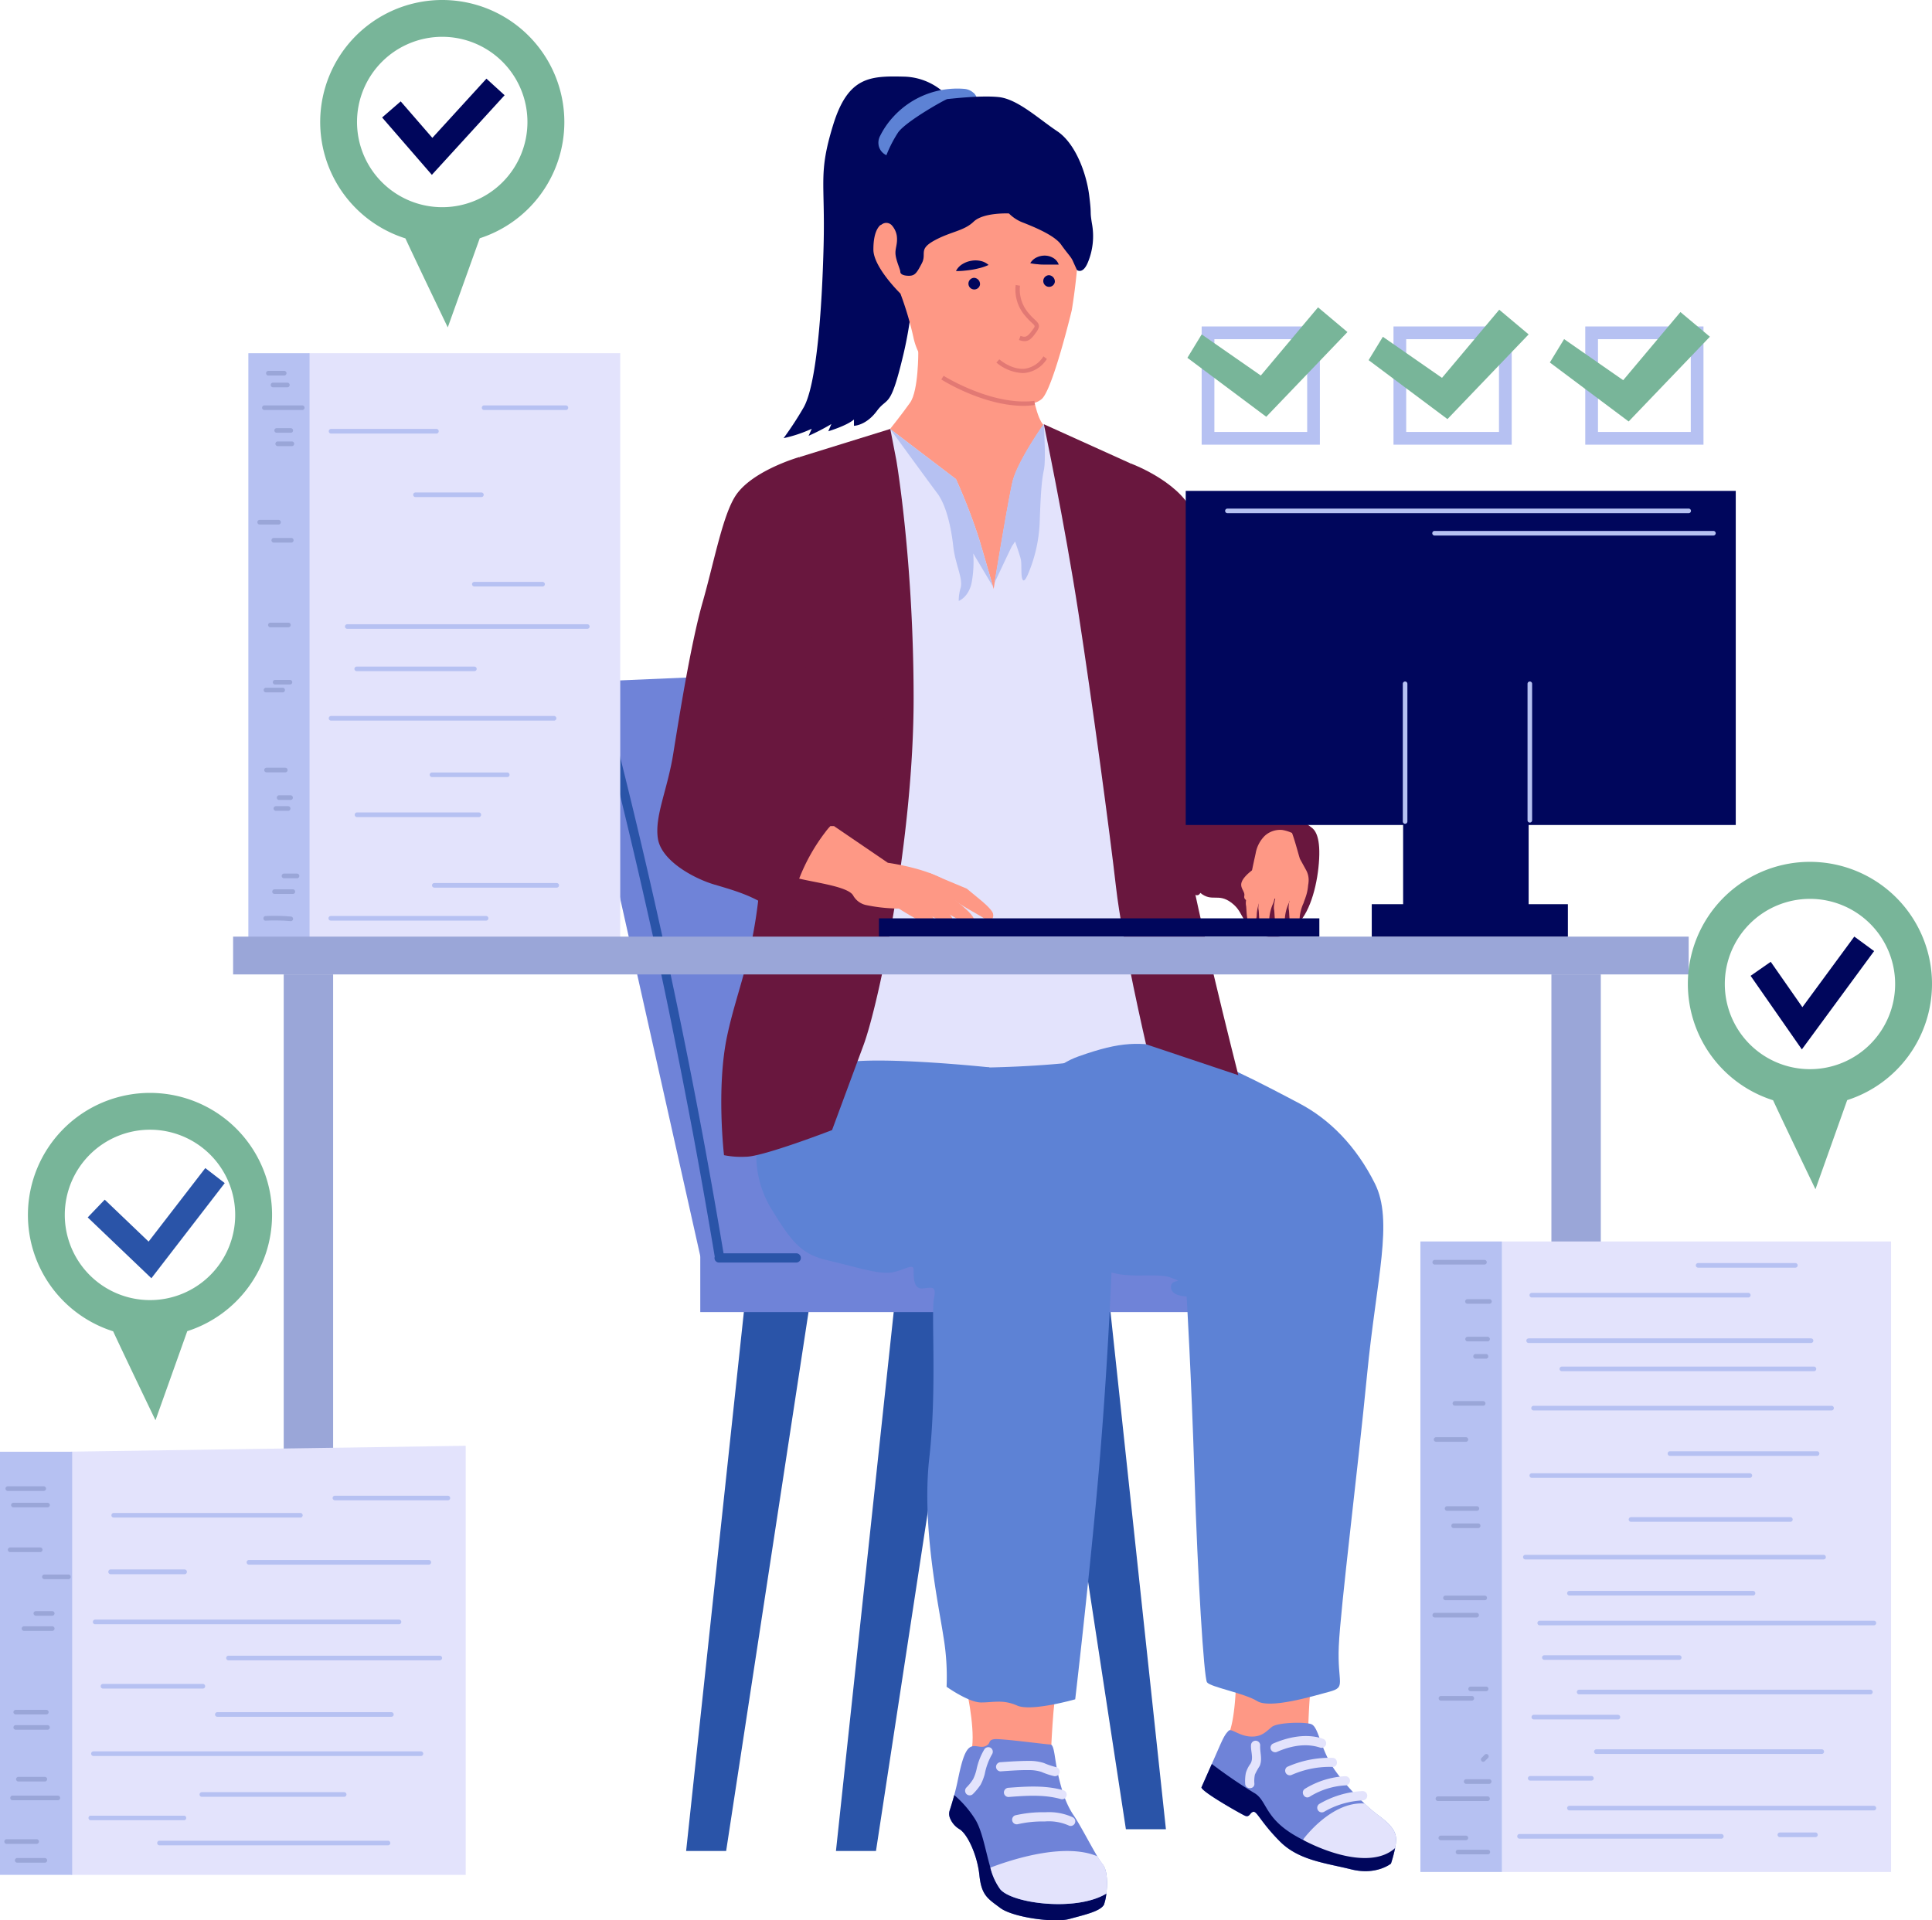<svg xmlns="http://www.w3.org/2000/svg" viewBox="0 0 471.17 468.43"><defs><style>.cls-1{isolation:isolate;}.cls-2{fill:#2a54a8;}.cls-3{fill:#6f83d8;}.cls-4{fill:#fe9885;}.cls-11,.cls-5{fill:#5d82d5;}.cls-6{fill:#00065c;}.cls-7{fill:#e3e3fc;}.cls-10,.cls-8{fill:#69173e;}.cls-9{fill:#b6c1f2;}.cls-10,.cls-11{mix-blend-mode:multiply;}.cls-12{fill:#e27974;}.cls-13{fill:#9aa6d8;}.cls-14{fill:#78b599;}</style></defs><g class="cls-1"><g id="Слой_2" data-name="Слой 2"><polygon class="cls-2" points="181.59 318.37 167.33 451.51 177.09 451.51 197.18 320.04 181.59 318.37"/><polygon class="cls-2" points="218.13 318.37 203.87 451.51 213.63 451.51 233.72 320.04 218.13 318.37"/><polygon class="cls-2" points="306.62 313.06 320.88 446.2 311.12 446.2 291.04 314.73 306.62 313.06"/><polygon class="cls-2" points="270.08 313.06 284.34 446.2 274.58 446.2 254.5 314.73 270.08 313.06"/><polygon class="cls-3" points="139.44 166.47 170.81 306.51 277.01 306.51 246.78 161.88 139.44 166.47"/><rect class="cls-3" x="170.78" y="306.08" width="133.05" height="13.97"/><path class="cls-4" d="M301.44,410.53s-.19,10.42-2.29,13.4,11.38,2,14.73,1.93a10.12,10.12,0,0,0,5.07-1.25s.28-12.45.95-13.69S301.44,410.53,301.44,410.53Z"/><path class="cls-4" d="M235.92,413.12s2.29,10.52.76,14.92,19.61-.1,19.61-.1.58-14.63,1.53-16.07S236.49,410.73,235.92,413.12Z"/><polygon class="cls-5" points="229.32 258.74 264.04 256.62 257.15 269.82 250.84 275.28 236.49 270.97 229.32 258.74"/><path class="cls-6" d="M232.38,25a15.07,15.07,0,0,0-12-6.31c-8.23-.19-13.59,0-17.22,11.86s-1.91,13.58-2.3,29.27-1.72,34.44-5,39.79a82.14,82.14,0,0,1-4.76,7.27,33,33,0,0,0,6.86-2.29l-.76,1.72a52.18,52.18,0,0,0,5.55-2.87L202,105.2s4.49-1.34,6.26-2.87v1.53s2.92,0,5.6-3.63,3.25-.19,6.51-14,3.06-29.27,3.06-30-1.15-16.65,3.06-19.9S235.36,28.15,232.38,25Z"/><path class="cls-4" d="M217.08,104.63s2.77-3.45,4.87-6.41,2-12.6,2-12.6,4.69,6.95,10.43,8.29,17.31,1.15,17.31,1.15,1.05,7.18,3,8.8S245,140.12,245,140.12l-2.2,3.82-2.49-.09-10.14-18.56-10-14S216.51,106,217.08,104.63Z"/><path class="cls-7" d="M282.89,255.38c-31.38,8.42-76.91,3.83-76.91,3.83-3.06-24.11,8-110.58,8.8-120.91s2.29-33.67,2.29-33.67l16.07,12.24a139.14,139.14,0,0,1,5.74,14.92c1.55,5.27,2.85,9.78,3.29,11.31.1.36.16.55.16.55l.22-1.36c.78-4.74,3.4-20.45,4.37-24.65,1.15-5,7.65-14.16,7.65-14.16s8.8,19.89,10.71,35.58S282.89,255.38,282.89,255.38Z"/><path class="cls-5" d="M249.21,273s3.07-11.48,13.78-15.3,14.79-3.5,22.89-2.14,23.79,9.79,31.06,13.62,13.77,10.33,18.36,19.51.39,23-1.91,46.68-6.5,57-6.89,66.19,1.92,9.95-2.29,11.1-14.54,4.21-17.6,2.29-11.48-3.44-12.25-4.59-2.29-26-3.06-50.5-1.91-43.62-1.91-43.62-3.83,0-3.83-2.3,3.83-.76,0-2.29-13.39,1.14-17.6-3.06S245.47,290.2,249.21,273Z"/><path class="cls-5" d="M184.93,276.81a25.27,25.27,0,0,0,2.9,17.6c5.14,8.42,7.43,11.48,13.94,13s11.1,3.06,14.54,3.06,6.5-2.68,6.5-.77,0,4.59,1.92,4.59,3.82-1.14,3.06,2.3.76,22.19-1.15,39,2.3,36,3.44,43.62a58.63,58.63,0,0,1,.77,12.24s5.36,3.83,8.42,3.83,5.35-.77,8.8.76,14.15-1.53,14.15-1.53,3.06-26,5.36-51.27,3.44-49.74,3.83-61.6-8-23.34-8-23.34l-22.19-17.95s-25.64-2.71-35.2-1.18-16.26,2.53-20.84,16.69Z"/><path class="cls-8" d="M218.6,112.28s4.21,24.49,4.21,58.16S214.4,244.67,210.57,255s-7.65,20.66-7.65,20.66-16.84,6.5-21,6.5a21.18,21.18,0,0,1-5.35-.38s-1.92-16.45.76-29.08,7.27-20.66,8.42-43.23,5.74-60.84,7.27-77.68,1.91-20.28,1.91-20.28l22.19-6.88Z"/><path class="cls-5" d="M237.44,22.67a3.79,3.79,0,0,0-2.38-1,21.11,21.11,0,0,0-17.24,6.86,19.84,19.84,0,0,0-3.15,4.56,3.57,3.57,0,0,0-.34,2.6,3.37,3.37,0,0,0,6.16.8A17.5,17.5,0,0,1,222,34a18.72,18.72,0,0,1,2.6-2.59,14.76,14.76,0,0,1,7.1-3,17.25,17.25,0,0,1,3.37,0,3.34,3.34,0,0,0,2.38-1,3.37,3.37,0,0,0,0-4.77Z"/><path class="cls-8" d="M254.57,103.48s5,23.72,8.42,45.91,7.65,53.57,9.18,67,7.32,38.34,7.32,38.34L302,262.27s-11.86-46.68-13.4-59.69-5.35-44.77-7.65-59.31S275.62,113,275.62,113Z"/><path class="cls-2" d="M194.31,305.72H176.46q-2.21-13.23-4.64-26.43-2.48-13.41-5.19-26.77T161,226q-2.94-13.25-6.1-26.44t-6.61-26.46l-.84-3.23a1.13,1.13,0,0,0-2.17.59q3.43,13.14,6.63,26.32t6.2,26.56q3,13.24,5.69,26.53T169,276.47q2.5,13.41,4.77,26.86l.54,3.2a1.09,1.09,0,0,0,1,1.44h18.94A1.13,1.13,0,0,0,194.31,305.72Z"/><path class="cls-8" d="M194.88,111.51s-10.94,3.12-15.21,9c-3.33,4.6-5.45,16.36-8.32,26.4s-5.74,28.13-7.17,37-4.59,15.21-3.73,20.67,8.89,9.75,13.77,11.19,10,2.87,14.35,6.31,5.74,5.74,11.48,7.75,12-5.17,14.63-16.65-3.15-15.49-3.15-15.49-18.37-6-20.09-7.18-3.25-1.16-2.1-1.16,2.67-3.71,5.26-10.6,4.59-37.31,4.73-47.64A48.51,48.51,0,0,0,194.88,111.51Z"/><path class="cls-3" d="M340.48,448.72a11,11,0,0,1-.25,2.09,29.74,29.74,0,0,1-.82,3.14c-.12.4-.21.64-.21.64s-3.57,2.93-9.69,1.4-12.75-2.17-17.34-6.76-5.62-7.41-6.51-7.28-.89,1.54-2.17.91S293.16,437.12,293,436l2.53-5.72,1.8-4.1c1.28-2.94,1.66-3.32,2.3-4s2.55,1.28,5.36,1.41,3.82-1.29,5.22-2.37,8-1.24,9.57-.65,2,4.42,4.33,8.88c1.68,3.27,5.54,7.55,8.69,10.51a36.15,36.15,0,0,0,3.05,2.63C339,444.89,340.48,446.55,340.48,448.72Z"/><path class="cls-7" d="M340.48,448.72a11,11,0,0,1-.25,2.09,29.74,29.74,0,0,1-.82,3.14c-3.44.39-11.81,1.07-15.42-1a30,30,0,0,1-6.2-4.23s6.81-9.39,15-8.79a36.15,36.15,0,0,0,3.05,2.63C339,444.89,340.48,446.55,340.48,448.72Z"/><path class="cls-6" d="M340.23,450.81a32.32,32.32,0,0,1-1,3.78s-3.57,2.93-9.69,1.4-12.75-2.17-17.34-6.76-5.62-7.41-6.51-7.28-.89,1.54-2.17.91S293.16,437.12,293,436l2.53-5.72a123.37,123.37,0,0,0,10.22,7c3.32,1.79,2.42,6,10.07,10.46s18.5,7.91,24.11,3.32Z"/><path class="cls-7" d="M322.5,424.08c-4-1.29-8.31-.38-12.09,1.26a1.12,1.12,0,0,0-.41,1.53,1.16,1.16,0,0,0,1.54.41c3.24-1.4,6.94-2.13,10.36-1a1.13,1.13,0,1,0,.6-2.17Z"/><path class="cls-7" d="M325,428.79A25.5,25.5,0,0,0,313.89,431a1.13,1.13,0,0,0,1.14,1.94A23,23,0,0,1,325,431C326.4,431.09,326.4,428.84,325,428.79Z"/><path class="cls-7" d="M328.11,433.26a20.83,20.83,0,0,0-9.85,3.07c-1.22.77-.1,2.71,1.14,1.94a18.29,18.29,0,0,1,8.71-2.76,1.14,1.14,0,0,0,1.12-1.12A1.13,1.13,0,0,0,328.11,433.26Z"/><path class="cls-7" d="M332.32,436.89A23.09,23.09,0,0,0,321.8,440a1.12,1.12,0,0,0,1.13,1.94,20.57,20.57,0,0,1,9.39-2.77,1.15,1.15,0,0,0,1.12-1.13A1.13,1.13,0,0,0,332.32,436.89Z"/><path class="cls-7" d="M307.33,425.73a1.12,1.12,0,0,0-2.24,0c-.09,1.46.69,3.2-.15,4.52a7.11,7.11,0,0,0-1.11,2.24,10.39,10.39,0,0,0-.16,2.61c.05,1.44,2.29,1.45,2.25,0a7.33,7.33,0,0,1,.13-2.24,17.07,17.07,0,0,1,1.16-2.09C307.93,429.11,307.23,427.44,307.33,425.73Z"/><path class="cls-8" d="M275.62,113s11.38,4.12,15.11,11.58,4.88,41.61,5.45,47.64,2,7.46,1.44,10.61-1.73,4,.57,4,3.44.86,5.17,2.3,15.49,12.05,16.35,12.62,2.3,2,2,7.75-2,12.63-5.16,15.78-5.74,4.88-10.05,2-3.15-4.87-6.31-7.17-4.59,0-7.46-2.3-4.31,2.87-6-5.16S272.27,135.33,275.62,113Z"/><path class="cls-9" d="M254.57,114.67c-.57,2.68-.77,6-1,12.34a35.91,35.91,0,0,1-2.77,12.82c-.76,1.82-1.24,2.2-1.53,1.24s-.09-3.44-.29-4.49-1.43-4.5-1.43-4.5-.48.77-.67,1-3.27,6.83-4.37,9.16c.78-4.74,3.4-20.45,4.37-24.65,1.15-5,7.65-14.16,7.65-14.16S255.15,112,254.57,114.67Z"/><path class="cls-9" d="M237.35,135a28,28,0,0,1-.28,6.51c-.58,4.11-3.26,5.07-3.26,5.07a11.26,11.26,0,0,1,.48-3.25c.58-2.3-1.34-5.74-1.81-10.05s-1.63-9.95-3.93-13S217.36,105,217.08,104.63l16.06,12.24a139.14,139.14,0,0,1,5.74,14.92c1.55,5.27,2.85,9.78,3.29,11.31Z"/><path class="cls-4" d="M228,91a15.47,15.47,0,0,1-5.23-8.67,79.57,79.57,0,0,0-3.18-10.72S213,65.19,213,60.88s1.25-6.76,3.83-6.76c0,0,.64-14.63,4.75-19.61s14.25-10.23,23.63-7,14,6.5,16.83,17.41-.67,30.8-.67,30.8-4.62,19.22-7.3,21.59c-3.7,3.28-13.26-.32-17.85-2.14A48.39,48.39,0,0,1,228,91Z"/><path class="cls-6" d="M215.22,54.62a1.83,1.83,0,0,1,2.33.41,5,5,0,0,1,1.15,2.44c.29,2.1-.48,3.1-.29,4.7s1.15,3.53,1.15,4.1.67,1,2.11,1,1.91-.67,3.15-3.06-.95-3.35,3.06-5.55,7.18-2.29,9.57-4.59,8.61-2,8.61-2a9.6,9.6,0,0,0,3.63,2.3c2.49,1,7.46,3,9.09,5.3s2.39,2.92,2.87,4,1,2.2,1,2.2,1.4,1.14,2.64-1.82a16.76,16.76,0,0,0,1-9.57c-.57-3.54,0-1.62-.67-6.88S262.32,35,257.82,32s-9.66-7.84-14.25-8.32-12.15.48-12.53.48-10,5.36-12,8.13a30.44,30.44,0,0,0-4,9.09c-.86,2.87-.57,12.24-.57,12.24l.25,1.31Z"/><path class="cls-3" d="M269.81,461.9a11.57,11.57,0,0,1-.51,2.49.11.11,0,0,1,0,.07c-.72,1.74-4.86,2.62-8.51,3.63s-13.78-.39-16.84-2.68-4.59-3.06-5.1-8-2.93-10.07-4.85-11.22a5.49,5.49,0,0,1-2.39-2.9,2.68,2.68,0,0,1,0-1.68c.23-.71.67-2.09,1.11-3.74.27-1,.54-2.08.77-3.16.76-3.7,1.52-7.14,2.8-8.29s2.68.13,4.08-.51.51-1.4,2-1.66,12.76,1.28,13.78,1.28,1,3.44,1.91,7.4,1.91,7.14,3.82,9.94c1.51,2.22,4,7.05,5.76,10a18.21,18.21,0,0,0,1.26,1.88C270.08,456.13,270.12,459.44,269.81,461.9Z"/><path class="cls-6" d="M269.81,461.9a11.57,11.57,0,0,1-.51,2.49.11.11,0,0,1,0,.07c-.72,1.74-4.86,2.62-8.51,3.63s-13.78-.39-16.84-2.68-4.59-3.06-5.1-8-2.93-10.07-4.85-11.22a5.49,5.49,0,0,1-2.39-2.9,2.68,2.68,0,0,1,0-1.68c.23-.71.67-2.09,1.11-3.74a25.89,25.89,0,0,1,5.1,5.9c1.76,2.85,2.53,7.77,3.73,11.84a15.24,15.24,0,0,0,2.39,5.25C246.84,464.34,262.5,466.36,269.81,461.9Z"/><path class="cls-7" d="M269.81,461.9c-7.31,4.46-23,2.44-25.89-1.08a15.24,15.24,0,0,1-2.39-5.25c4.91-1.88,18-6.23,26.13-2.75a18.21,18.21,0,0,0,1.26,1.88C270.08,456.13,270.12,459.44,269.81,461.9Z"/><path class="cls-7" d="M261.68,443.31a14,14,0,0,0-6.74-1.25,30,30,0,0,0-7.38.76,1.13,1.13,0,0,0,.59,2.17,26.79,26.79,0,0,1,6.62-.68,12,12,0,0,1,5.78.94,1.12,1.12,0,1,0,1.13-1.94Z"/><path class="cls-7" d="M259.32,436.69c-4.36-1.24-8.91-.94-13.37-.6a1.16,1.16,0,0,0-1.12,1.13,1.12,1.12,0,0,0,1.12,1.12c4.25-.32,8.61-.66,12.77.51A1.12,1.12,0,0,0,259.32,436.69Z"/><path class="cls-7" d="M257.61,431.06a16.69,16.69,0,0,1-3-1,11.51,11.51,0,0,0-3.5-.53c-2.36,0-4.72.15-7.08.32a1.14,1.14,0,0,0-1.12,1.12,1.12,1.12,0,0,0,1.12,1.12c2.3-.16,4.6-.34,6.9-.31a9.7,9.7,0,0,1,3.08.45,16.79,16.79,0,0,0,3,1,1.16,1.16,0,0,0,1.38-.79A1.14,1.14,0,0,0,257.61,431.06Z"/><path class="cls-7" d="M241.59,426.33a1.16,1.16,0,0,0-1.54.4,15.77,15.77,0,0,0-1.92,5,11.22,11.22,0,0,1-.79,2.22,10.88,10.88,0,0,1-1.65,2.07,1.14,1.14,0,0,0,0,1.59,1.12,1.12,0,0,0,1.59,0,14.78,14.78,0,0,0,1.88-2.29,12.47,12.47,0,0,0,1-2.6,15.48,15.48,0,0,1,1.8-4.84A1.14,1.14,0,0,0,241.59,426.33Z"/><path class="cls-10" d="M213.89,208.59a33.91,33.91,0,0,1-2.81,12.15,19.33,19.33,0,0,1-1.66,3.14c-3.83,5.74-7.52,4.33-10.09,3.44a8.72,8.72,0,0,1-5.47-8.16,16.39,16.39,0,0,1,1-4.84A46,46,0,0,1,201.26,203a13.23,13.23,0,0,1,1.25-1.49c4-4.13,7.17-1.19,7.17-1.19C212.84,201.16,214,204.55,213.89,208.59Z"/><path class="cls-10" d="M319.49,214.24c-.14.61-.3,1.18-.47,1.72a15,15,0,0,1-1.82,3.87c-3.4,5.09-8.78,4.92-11,3s-1.85-5.47-1-9.91c.28-1.51.64-3.11,1-4.76a7.89,7.89,0,0,1,2.26-4.34,5.58,5.58,0,0,1,4.23-1.4,9.35,9.35,0,0,1,2.39.74C317.64,204.34,321.09,207.23,319.49,214.24Z"/><path class="cls-4" d="M233.12,218.12s-10.74,3.92-15.23,3.47a39.9,39.9,0,0,1-6.81-.85,4.77,4.77,0,0,1-3-2.28c-1.15-2.15-8.73-3.08-13.18-4.14A46,46,0,0,1,201.26,203a13.23,13.23,0,0,1,1.25-1.49c.29,0,.58,0,.89,0l10.49,7.15,2.64,1.8s11.64,1.57,15.68,5.6S233.12,218.12,233.12,218.12Z"/><path class="cls-4" d="M226.78,213l9,3.77,3.25,2.68s2.8,2.24,3.13,3.36-.44,2.35-2.12,1.23-5.83-3.24-6.95-4.25-6.15-1-7.27-2.46S224.13,214.5,226.78,213Z"/><path class="cls-4" d="M222.08,214.24l9,3.77,3.25,2.68s2.79,2.24,3.13,3.36-.45,2.36-2.13,1.24-5.82-3.25-6.94-4.26-6.16-1-7.28-2.46S219.43,215.73,222.08,214.24Z"/><path class="cls-4" d="M216.81,214.13l9,3.77,3.24,2.68s2.8,2.24,3.14,3.36-.45,2.35-2.13,1.23-5.82-3.24-6.94-4.25-6.16-1-7.28-2.46S214.16,215.62,216.81,214.13Z"/><path class="cls-4" d="M212.45,214.46l9,3.77,3.25,2.69s2.8,2.24,3.13,3.36-.45,2.35-2.13,1.23-5.82-3.25-6.94-4.26-6.16-1-7.28-2.46S209.8,216,212.45,214.46Z"/><path class="cls-4" d="M319.11,215.29c0,.21-.06.44-.09.67a11.43,11.43,0,0,1-.91,3.66c-.09.12-.42.19-.91.21-2.88.16-11.42-1.14-12-2.85-.66-2,.27-2.79.27-2.79l-.25-1.24c.28-1.51.64-3.11,1-4.76a7.89,7.89,0,0,1,2.26-4.34,5.58,5.58,0,0,1,4.23-1.4,9.35,9.35,0,0,1,2.39.74c.85,2.32,1.63,5.51,1.94,6.34l1.5,2.73A5,5,0,0,1,319.11,215.29Z"/><path class="cls-4" d="M305.48,214.19s-2,4.85-1.6,6.71c.17.78,0,4.13,1.07,4.53s1.39-.6,1.53-2.07a10.57,10.57,0,0,1,.86-3.85C307.87,218.51,308.87,214.05,305.48,214.19Z"/><path class="cls-4" d="M308.54,215.24s-2,4.86-1.6,6.72c.17.78,0,4.12,1.06,4.52s1.4-.6,1.53-2.06a10.88,10.88,0,0,1,.87-3.86C310.93,219.56,311.93,215.11,308.54,215.24Z"/><path class="cls-4" d="M312.33,215.24s-2,4.86-1.6,6.72c.17.78,0,4.12,1.07,4.52s1.39-.6,1.53-2.06a10.67,10.67,0,0,1,.86-3.86C314.72,219.56,315.72,215.11,312.33,215.24Z"/><path class="cls-4" d="M315.92,215.24s-2,4.86-1.6,6.72c.17.78,0,4.12,1.07,4.52s1.39-.6,1.53-2.06a10.67,10.67,0,0,1,.86-3.86C318.31,219.56,319.31,215.11,315.92,215.24Z"/><path class="cls-4" d="M305.86,211.92s-2.38,1.6-3,3.13.8,2.33.6,3.46,1,1.2,1,1.2,2.39-1.67,2.53-3.66A8.4,8.4,0,0,0,305.86,211.92Z"/><path class="cls-10" d="M215.15,201.29a9.45,9.45,0,0,0-1.58-2.8,7.15,7.15,0,0,0-2.44-1.78c-2-1-4.28-1.64-6.42-2.41l-6.92-2.5a18.29,18.29,0,0,1-5-2.27.85.85,0,0,0-.77-.7,13.39,13.39,0,0,1,1.74-6.14c1-1.83,2.47-3.49,2.65-5.67a20.89,20.89,0,0,0-.35-3.52,12,12,0,0,1,.14-2.93,50.75,50.75,0,0,1,1.58-6,17.94,17.94,0,0,0,.93-7,.87.87,0,0,0-.84-.84.85.85,0,0,0-.85.84c.46,4.17-1.61,8-2.37,12a15.85,15.85,0,0,0-.31,3.08c0,1.14.31,2.24.39,3.37.15,2.15-1.27,3.78-2.3,5.52a15.17,15.17,0,0,0-2.1,7.25.43.43,0,0,0,0,.12,58.84,58.84,0,0,0-8.63,1.72.85.85,0,0,0,.45,1.63,55.72,55.72,0,0,1,9.23-1.78,14.14,14.14,0,0,0,4.28,2.25c2.17.81,4.35,1.58,6.53,2.37l6.59,2.38a11.43,11.43,0,0,1,2.57,1.22,5.34,5.34,0,0,1,1.75,2.13,13.51,13.51,0,0,1,1.27,6.91c-.08,1.08,1.61,1.07,1.68,0A15.39,15.39,0,0,0,215.15,201.29Z"/><path class="cls-10" d="M190.11,185.36a16.22,16.22,0,0,0-10.44-2.46.87.87,0,0,0-.84.85.85.85,0,0,0,.84.84,14.79,14.79,0,0,1,9.59,2.22C190.17,187.4,191,185.94,190.11,185.36Z"/><path class="cls-10" d="M190,178.9a5.58,5.58,0,0,0-5.1-1.65.86.86,0,0,0-.59,1,.87.87,0,0,0,1,.59l.13,0s.06,0,.05,0h.76l.13,0c.1,0,.05,0,0,0a.85.85,0,0,1,.25.05,4.26,4.26,0,0,1,.54.15,1.25,1.25,0,0,1,.25.09h0l.06,0q.24.12.48.27l.25.16.08.07a5.51,5.51,0,0,1,.43.41A.84.84,0,0,0,190,178.9Z"/><path class="cls-10" d="M195.06,197.7a21.79,21.79,0,0,0-5.82,16.45.87.87,0,0,0,.85.84.86.86,0,0,0,.84-.84,20.11,20.11,0,0,1,5.33-15.26C197,198.1,195.81,196.9,195.06,197.7Z"/><path class="cls-10" d="M290.83,203.91a.85.85,0,0,0-1-.59.86.86,0,0,0-.58,1q1.23,6.55,1.81,13.21a.87.87,0,0,0,.85.85.85.85,0,0,0,.84-.85Q292.11,210.7,290.83,203.91Z"/><path class="cls-10" d="M217.74,161c-.06-4.58-.28-9.15-.5-13.71-.23-4.72-.46-9.44-.82-14.15-.41-5.33-1-10.65-1.93-15.92a.84.84,0,1,0-1.62.45,223.71,223.71,0,0,1,2.6,28c.45,9.08.95,18.19.28,27.27a79.42,79.42,0,0,1-2.47,14.93.85.85,0,0,0,1.63.45C217.33,179.39,217.86,170.14,217.74,161Z"/><path class="cls-10" d="M278,213q-2.94-15.6-5.28-31.31t-4-31.36q-1-8.85-1.74-17.73a.87.87,0,0,0-.85-.84.85.85,0,0,0-.84.84q1.39,15.91,3.4,31.76t4.6,31.46q1.46,8.83,3.12,17.63a.85.85,0,0,0,1,.59A.87.87,0,0,0,278,213Z"/><path class="cls-10" d="M198.87,271.94a47.64,47.64,0,0,1-9.15,3.91,18.45,18.45,0,0,1-10-.06.84.84,0,0,0-.44,1.62,20,20,0,0,0,10.69.11,49.18,49.18,0,0,0,9.72-4.12C200.69,272.9,199.83,271.45,198.87,271.94Z"/><path class="cls-10" d="M201.69,265.69a25,25,0,0,1-11.78,4.22.87.87,0,0,0-.84.85.85.85,0,0,0,.84.84,26.89,26.89,0,0,0,12.63-4.45C203.43,266.54,202.59,265.08,201.69,265.69Z"/><path class="cls-10" d="M296.48,252.76a75.45,75.45,0,0,1-13.33-3.67.85.85,0,0,0-1,.59.86.86,0,0,0,.59,1A76,76,0,0,0,296,254.39a.87.87,0,0,0,1-.59A.86.86,0,0,0,296.48,252.76Z"/><rect class="cls-6" x="214.35" y="224.01" width="107.41" height="4.46"/><path class="cls-11" d="M270.6,290.18a23.69,23.69,0,0,0-3.75-8.14c-2.12-2.87-4.93-5.16-7.56-7.54l-9.53-8.64c-.81-.73-2,.46-1.2,1.19l8.3,7.52L261,278.3a40.33,40.33,0,0,1,3.65,3.63c3.87,4.52,5.15,10.53,5.46,16.33a100.34,100.34,0,0,1-.12,10.26c0,1.08,1.63,1.08,1.69,0C272,302.42,272.16,296.14,270.6,290.18Z"/><path class="cls-11" d="M296.62,298.65a42.25,42.25,0,0,0-11.24,11.26c-.6.9.86,1.74,1.46.85a40,40,0,0,1,10.63-10.65C298.36,299.5,297.52,298,296.62,298.65Z"/><path class="cls-11" d="M303.11,302.36a.87.87,0,0,0-1.16-.31,45.73,45.73,0,0,0-10.44,6.72.84.84,0,0,0,0,1.19.85.85,0,0,0,1.19,0,44.34,44.34,0,0,1,10.1-6.45A.85.85,0,0,0,303.11,302.36Z"/><path class="cls-11" d="M310.1,307.94a.86.86,0,0,0-1-.59,43.19,43.19,0,0,0-15.51,5.84c-.92.57-.07,2,.85,1.45A42,42,0,0,1,309.51,309,.84.84,0,0,0,310.1,307.94Z"/><path class="cls-11" d="M237.56,293.8a.87.87,0,0,0-1.19,0,74.56,74.56,0,0,0-12.43,12.49.87.87,0,0,0,0,1.19.85.85,0,0,0,1.19,0A74.88,74.88,0,0,1,237.56,295,.85.85,0,0,0,237.56,293.8Z"/><path class="cls-11" d="M240.58,298.2A26.16,26.16,0,0,0,229.09,306a.88.88,0,0,0,0,1.2.85.85,0,0,0,1.19,0A24.32,24.32,0,0,1,241,299.83C242.05,299.48,241.61,297.85,240.58,298.2Z"/><path class="cls-11" d="M256.48,305.81A136.38,136.38,0,0,0,238,309.37q-2.57.67-5.09,1.46c-1,.32-.6,1.95.44,1.63a136.18,136.18,0,0,1,17.91-4.22c1.73-.28,3.47-.53,5.2-.75a.86.86,0,0,0,.85-.84A.85.85,0,0,0,256.48,305.81Z"/><path class="cls-11" d="M239.67,264.25a23.61,23.61,0,0,0-17.07-3.86.86.86,0,0,0-.59,1,.87.87,0,0,0,1,.59,21.9,21.9,0,0,1,15.77,3.68.84.84,0,0,0,.85-1.45Z"/><path class="cls-11" d="M274.9,255.93a.86.86,0,0,0-1-.58,47.14,47.14,0,0,0-19.07,7.93.86.86,0,0,0-.31,1.15.85.85,0,0,0,1.16.3A46,46,0,0,1,274.31,257,.86.86,0,0,0,274.9,255.93Z"/><path class="cls-12" d="M249.72,99c-9.9,0-19.71-6.15-20.16-6.44l.57-.89c.12.07,11.79,7.38,22.13,6.12l.13,1A21.62,21.62,0,0,1,249.72,99Z"/><path class="cls-12" d="M249.83,83.21a3.73,3.73,0,0,1-1.32-.28l.36-1c1.21.43,1.66.34,3-1.54.63-.86.63-.86-.27-1.69a16.85,16.85,0,0,1-2.08-2.27,9.75,9.75,0,0,1-1.82-6.91l1.05.17a8.79,8.79,0,0,0,1.63,6.1,14.72,14.72,0,0,0,1.94,2.13c1.05,1,1.54,1.54.41,3.1S251,83.21,249.83,83.21Z"/><path class="cls-6" d="M239,69.43a1.42,1.42,0,1,1-1.4-1.66A1.54,1.54,0,0,1,239,69.43Z"/><path class="cls-6" d="M257.25,68.79a1.42,1.42,0,1,1-1.4-1.66A1.55,1.55,0,0,1,257.25,68.79Z"/><path class="cls-6" d="M233.14,66.11a4.17,4.17,0,0,1,1.58-1.69,5.9,5.9,0,0,1,2.08-.79,5.58,5.58,0,0,1,2.23,0,4.26,4.26,0,0,1,2.06,1,12.31,12.31,0,0,1-2,.72c-.64.16-1.24.31-1.86.41s-1.23.19-1.89.25A15.28,15.28,0,0,1,233.14,66.11Z"/><path class="cls-6" d="M251.26,64.2a3.52,3.52,0,0,1,1.56-1.41,4.48,4.48,0,0,1,2-.44,4.07,4.07,0,0,1,2,.55,3,3,0,0,1,1.38,1.64c-.78,0-1.34,0-1.9,0h-1.56c-.52,0-1.05,0-1.63-.08A12.22,12.22,0,0,1,251.26,64.2Z"/><path class="cls-12" d="M249.34,91A10.72,10.72,0,0,1,243,88.44l.71-.79s3,2.66,6.29,2.28a6.38,6.38,0,0,0,4.46-3l.86.62a7.38,7.38,0,0,1-5.2,3.4A6.74,6.74,0,0,1,249.34,91Z"/><rect class="cls-7" x="75.26" y="86.16" width="76" height="142.79"/><path class="cls-9" d="M118.55,223.44H80.67a.56.56,0,0,0,0,1.12h37.88A.56.56,0,0,0,118.55,223.44Z"/><path class="cls-9" d="M135.77,215.4H105.92a.56.56,0,0,0,0,1.12h29.85A.56.56,0,0,0,135.77,215.4Z"/><path class="cls-9" d="M116.83,198.18H87a.57.57,0,0,0,0,1.13h29.85A.57.57,0,0,0,116.83,198.18Z"/><path class="cls-9" d="M123.71,188.43H105.35a.56.56,0,0,0,0,1.12h18.36A.56.56,0,0,0,123.71,188.43Z"/><path class="cls-9" d="M115.68,162.6H87a.56.56,0,0,0,0,1.12h28.7A.56.56,0,0,0,115.68,162.6Z"/><path class="cls-9" d="M132.32,141.94H115.68a.56.56,0,0,0,0,1.12h16.64A.56.56,0,0,0,132.32,141.94Z"/><path class="cls-9" d="M117.4,120.13H101.33a.56.56,0,0,0,0,1.12H117.4A.56.56,0,0,0,117.4,120.13Z"/><path class="cls-9" d="M106.5,104.63H80.67a.57.57,0,0,0,0,1.13H106.5A.57.57,0,0,0,106.5,104.63Z"/><path class="cls-9" d="M138.06,98.89H118a.57.57,0,0,0,0,1.13h20.09A.57.57,0,0,0,138.06,98.89Z"/><path class="cls-9" d="M143.23,152.27H84.69a.56.56,0,0,0,0,1.12h58.54A.56.56,0,0,0,143.23,152.27Z"/><path class="cls-9" d="M135.19,174.65H80.67a.57.57,0,0,0,0,1.13h54.52A.57.57,0,0,0,135.19,174.65Z"/><rect class="cls-9" x="60.57" y="86.16" width="14.92" height="143.11"/><path class="cls-13" d="M71.1,131.22H66.7a.57.57,0,0,0,0,1.13h4.4A.57.57,0,0,0,71.1,131.22Z"/><path class="cls-13" d="M68,126.82H63.26a.57.57,0,0,0,0,1.13H68A.57.57,0,0,0,68,126.82Z"/><path class="cls-13" d="M69.38,90.47h-4a.57.57,0,0,0,0,1.13h4a.57.57,0,0,0,0-1.13Z"/><path class="cls-13" d="M70.15,93.34H66.51a.57.57,0,0,0,0,1.13h3.64a.57.57,0,0,0,0-1.13Z"/><path class="cls-13" d="M73.78,98.89H64.41a.57.57,0,0,0,0,1.13h9.37A.57.57,0,0,0,73.78,98.89Z"/><path class="cls-13" d="M70.91,104.44H67.47a.56.56,0,0,0,0,1.12h3.44a.55.55,0,0,0,.56-.56A.57.57,0,0,0,70.91,104.44Z"/><path class="cls-13" d="M71.1,107.69H67.66a.57.57,0,0,0,0,1.13H71.1a.57.57,0,1,0,0-1.13Z"/><path class="cls-13" d="M70.92,223.57a44.81,44.81,0,0,0-6.13-.12c-.72,0-.72,1.16,0,1.13a44.81,44.81,0,0,1,6.13.12.57.57,0,0,0,.56-.56A.58.58,0,0,0,70.92,223.57Z"/><path class="cls-13" d="M71.49,216.93h-4.6a.57.57,0,0,0,0,1.13h4.6A.57.57,0,0,0,71.49,216.93Z"/><path class="cls-13" d="M72.44,213.1H69.19a.57.57,0,0,0,0,1.13h3.25a.56.56,0,0,0,.56-.56A.57.57,0,0,0,72.44,213.1Z"/><path class="cls-13" d="M69,167.76H64.79a.57.57,0,0,0,0,1.13H69A.57.57,0,0,0,69,167.76Z"/><path class="cls-13" d="M70.72,165.85H67.09a.56.56,0,1,0,0,1.12h3.63a.56.56,0,0,0,.56-.56A.57.57,0,0,0,70.72,165.85Z"/><path class="cls-13" d="M70.34,151.89h-4.4a.56.56,0,0,0,0,1.12h4.4A.56.56,0,0,0,70.34,151.89Z"/><path class="cls-13" d="M69.57,187.28H65a.56.56,0,0,0,0,1.12h4.59A.56.56,0,0,0,69.57,187.28Z"/><path class="cls-13" d="M70.34,196.65H67.28a.56.56,0,0,0-.56.56.57.57,0,0,0,.56.57h3.06a.57.57,0,0,0,0-1.13Z"/><path class="cls-13" d="M70.91,194H68a.57.57,0,0,0,0,1.13h2.87a.56.56,0,0,0,.56-.56A.57.57,0,0,0,70.91,194Z"/><rect class="cls-13" x="56.85" y="228.47" width="354.98" height="9.22"/><rect class="cls-13" x="69.19" y="237.68" width="12.05" height="215.44"/><rect class="cls-13" x="378.35" y="237.68" width="12.05" height="215.44"/><rect class="cls-6" x="334.54" y="220.56" width="47.83" height="7.9"/><rect class="cls-6" x="289.17" y="119.74" width="134.14" height="81.5"/><rect class="cls-6" x="342.19" y="171.59" width="30.61" height="55.86"/><path class="cls-9" d="M342.11,166.8v33.58a.56.56,0,0,0,1.12,0V166.8A.56.56,0,0,0,342.11,166.8Z"/><path class="cls-9" d="M372.53,166.8v33.29a.56.56,0,0,0,1.12,0V166.8A.56.56,0,0,0,372.53,166.8Z"/><path class="cls-9" d="M411.83,124.06H299.34a.56.56,0,0,0,0,1.12H411.83A.56.56,0,0,0,411.83,124.06Z"/><path class="cls-9" d="M417.86,129.51h-68a.56.56,0,0,0,0,1.12h68A.56.56,0,0,0,417.86,129.51Z"/><polygon class="cls-7" points="17.31 354.1 17.31 457.34 113.58 457.34 113.58 352.67 17.31 354.1"/><path class="cls-9" d="M94.69,449H38.83a.57.57,0,0,0,0,1.13H94.69A.57.57,0,0,0,94.69,449Z"/><path class="cls-9" d="M45,442.9H22A.57.57,0,0,0,22,444H45A.57.57,0,0,0,45,442.9Z"/><path class="cls-9" d="M84,437.16H49.16a.57.57,0,0,0,0,1.13H84A.57.57,0,0,0,84,437.16Z"/><path class="cls-9" d="M102.72,427.21h-80a.57.57,0,0,0,0,1.13h80A.57.57,0,0,0,102.72,427.21Z"/><path class="cls-9" d="M95.45,417.65H53a.56.56,0,0,0,0,1.12H95.45A.56.56,0,0,0,95.45,417.65Z"/><path class="cls-9" d="M49.54,410.76H25.05a.57.57,0,0,0,0,1.13H49.54A.57.57,0,0,0,49.54,410.76Z"/><path class="cls-9" d="M107.32,403.87H55.66a.57.57,0,0,0,0,1.13h51.66A.57.57,0,0,0,107.32,403.87Z"/><path class="cls-9" d="M97.37,395.07H23.14a.57.57,0,0,0,0,1.13H97.37A.57.57,0,0,0,97.37,395.07Z"/><path class="cls-9" d="M45,382.83H27A.56.56,0,0,0,27,384H45A.56.56,0,0,0,45,382.83Z"/><path class="cls-9" d="M104.64,380.53h-44a.57.57,0,0,0,0,1.13h44A.57.57,0,0,0,104.64,380.53Z"/><path class="cls-9" d="M73.26,369.06H27.73a.56.56,0,0,0,0,1.12H73.26A.56.56,0,0,0,73.26,369.06Z"/><path class="cls-9" d="M109.23,364.85H81.68a.56.56,0,0,0,0,1.12h27.55A.56.56,0,0,0,109.23,364.85Z"/><rect class="cls-9" y="354.12" width="17.6" height="103.21"/><path class="cls-13" d="M11,453.23H4.13a.57.57,0,0,0,0,1.13H11A.57.57,0,0,0,11,453.23Z"/><path class="cls-13" d="M9,448.64H1.55a.57.57,0,0,0,0,1.13H9A.57.57,0,0,0,9,448.64Z"/><path class="cls-13" d="M14.17,438H3a.57.57,0,0,0,0,1.13H14.17A.57.57,0,0,0,14.17,438Z"/><path class="cls-13" d="M11,433.43H4.42a.57.57,0,0,0,0,1.13H11A.57.57,0,0,0,11,433.43Z"/><path class="cls-13" d="M11.59,420.81H3.84a.56.56,0,0,0,0,1.12h7.75A.56.56,0,0,0,11.59,420.81Z"/><path class="cls-13" d="M11.3,417.08H3.84a.56.56,0,0,0,0,1.12H11.3A.56.56,0,0,0,11.3,417.08Z"/><path class="cls-13" d="M12.74,396.7H5.85a.56.56,0,0,0,0,1.12h6.89A.56.56,0,0,0,12.74,396.7Z"/><path class="cls-13" d="M12.74,393h-4a.57.57,0,0,0-.56.56.57.57,0,0,0,.56.56h4a.57.57,0,0,0,.56-.56A.57.57,0,0,0,12.74,393Z"/><path class="cls-13" d="M11.59,366.57H3.27a.56.56,0,0,0,0,1.12h8.32A.56.56,0,0,0,11.59,366.57Z"/><path class="cls-13" d="M10.73,362.55H1.83a.57.57,0,0,0,0,1.13h8.9A.57.57,0,0,0,10.73,362.55Z"/><path class="cls-13" d="M9.87,377.47H2.41a.57.57,0,0,0,0,1.13H9.87A.57.57,0,0,0,9.87,377.47Z"/><path class="cls-13" d="M16.76,384.07h-6a.57.57,0,0,0,0,1.13h6A.57.57,0,0,0,16.76,384.07Z"/><rect class="cls-7" x="366.3" y="302.83" width="94.89" height="153.8"/><path class="cls-9" d="M419.86,447.37H370.51a.57.57,0,0,0,0,1.13h49.35A.57.57,0,0,0,419.86,447.37Z"/><path class="cls-9" d="M457,440.49H382.75a.56.56,0,0,0,0,1.12H457A.56.56,0,0,0,457,440.49Z"/><path class="cls-9" d="M388.11,433.22H373.18a.56.56,0,0,0,0,1.12h14.93A.56.56,0,0,0,388.11,433.22Z"/><path class="cls-9" d="M444.35,426.71h-55.1a.57.57,0,0,0,0,1.13h55.1A.57.57,0,0,0,444.35,426.71Z"/><path class="cls-9" d="M442.82,447H434a.57.57,0,0,0,0,1.13h8.8A.57.57,0,0,0,442.82,447Z"/><path class="cls-9" d="M394.61,418.29H374a.57.57,0,0,0,0,1.13h20.66A.57.57,0,0,0,394.61,418.29Z"/><path class="cls-9" d="M456.21,412.17H385.05a.57.57,0,0,0,0,1.13h71.16A.57.57,0,0,0,456.21,412.17Z"/><path class="cls-9" d="M409.53,403.76h-32.9a.56.56,0,0,0,0,1.12h32.9A.56.56,0,0,0,409.53,403.76Z"/><path class="cls-9" d="M457,395.34h-81.5a.56.56,0,0,0,0,1.12H457A.56.56,0,0,0,457,395.34Z"/><path class="cls-9" d="M427.52,388.07H382.75a.56.56,0,0,0,0,1.12h44.77A.56.56,0,0,0,427.52,388.07Z"/><path class="cls-9" d="M444.74,379.27H372a.56.56,0,0,0,0,1.12h72.7A.56.56,0,0,0,444.74,379.27Z"/><path class="cls-9" d="M436.7,370.08h-39a.57.57,0,0,0,0,1.13h39A.57.57,0,0,0,436.7,370.08Z"/><path class="cls-9" d="M426.75,359.37H373.57a.56.56,0,0,0,0,1.12h53.18A.56.56,0,0,0,426.75,359.37Z"/><path class="cls-9" d="M443.2,354h-36a.57.57,0,0,0,0,1.13h36A.57.57,0,0,0,443.2,354Z"/><path class="cls-9" d="M446.65,342.92H374a.56.56,0,0,0,0,1.12h72.7A.56.56,0,0,0,446.65,342.92Z"/><path class="cls-9" d="M442.44,333.35h-61.6a.57.57,0,0,0,0,1.13h61.6A.57.57,0,0,0,442.44,333.35Z"/><path class="cls-9" d="M441.67,326.47H372.8a.56.56,0,0,0,0,1.12h68.87A.56.56,0,0,0,441.67,326.47Z"/><path class="cls-9" d="M426.37,315.37h-52.8a.56.56,0,0,0,0,1.12h52.8A.56.56,0,0,0,426.37,315.37Z"/><path class="cls-9" d="M437.85,308.1H414.13a.56.56,0,0,0,0,1.12h23.72A.56.56,0,0,0,437.85,308.1Z"/><rect class="cls-9" x="346.4" y="302.83" width="19.9" height="153.8"/><path class="cls-13" d="M362.85,451.2h-7.27a.56.56,0,0,0,0,1.12h7.27A.56.56,0,0,0,362.85,451.2Z"/><path class="cls-13" d="M357.5,447.76h-6.12a.56.56,0,0,0,0,1.12h6.12A.56.56,0,0,0,357.5,447.76Z"/><path class="cls-13" d="M362.85,438.19H350.61a.57.57,0,0,0,0,1.13h12.24A.57.57,0,0,0,362.85,438.19Z"/><path class="cls-13" d="M363.24,434H357.5a.57.57,0,0,0,0,1.13h5.74A.57.57,0,0,0,363.24,434Z"/><path class="cls-13" d="M363,428.21a.52.52,0,0,0-.11-.19.59.59,0,0,0-.4-.16.65.65,0,0,0-.4.16l-.76.77a.59.59,0,0,0-.17.4.5.5,0,0,0,.05.21.44.44,0,0,0,.12.18.54.54,0,0,0,.79,0l.77-.76a.58.58,0,0,0,.16-.4A.3.3,0,0,0,363,428.21Z"/><path class="cls-13" d="M359,413.7h-7.65a.57.57,0,0,0,0,1.13H359A.57.57,0,0,0,359,413.7Z"/><path class="cls-13" d="M362.47,411.41h-3.82a.56.56,0,1,0,0,1.12h3.82A.57.57,0,0,0,363,412,.56.56,0,0,0,362.47,411.41Z"/><path class="cls-13" d="M360.18,393.42H349.84a.57.57,0,0,0,0,1.13h10.34A.57.57,0,0,0,360.18,393.42Z"/><path class="cls-13" d="M362.09,389.22h-9.57a.56.56,0,0,0,0,1.12h9.57A.56.56,0,0,0,362.09,389.22Z"/><path class="cls-13" d="M360.18,367.41h-7.27a.56.56,0,0,0,0,1.12h7.27A.56.56,0,0,0,360.18,367.41Z"/><path class="cls-13" d="M360.56,371.61h-6.12a.57.57,0,0,0,0,1.13h6.12A.57.57,0,0,0,360.56,371.61Z"/><path class="cls-13" d="M357.5,350.57h-7.27a.56.56,0,0,0,0,1.12h7.27A.56.56,0,0,0,357.5,350.57Z"/><path class="cls-13" d="M361.71,341.77h-6.89a.56.56,0,0,0,0,1.12h6.89A.56.56,0,0,0,361.71,341.77Z"/><path class="cls-13" d="M362.85,326.08h-5a.57.57,0,0,0,0,1.13h5A.57.57,0,0,0,362.85,326.08Z"/><path class="cls-13" d="M362.47,330.29h-2.68a.57.57,0,0,0,0,1.13h2.68a.57.57,0,0,0,0-1.13Z"/><path class="cls-13" d="M363.24,316.9h-5.36a.56.56,0,0,0,0,1.12h5.36A.56.56,0,0,0,363.24,316.9Z"/><path class="cls-13" d="M362.09,307.33H349.84a.57.57,0,0,0,0,1.13h12.25A.57.57,0,0,0,362.09,307.33Z"/><path class="cls-14" d="M66.35,296.36a29.77,29.77,0,1,0-38.76,28.38c3.25,7,10.33,21.7,10.33,21.7l7.75-21.73A29.78,29.78,0,0,0,66.35,296.36ZM36.58,317.13a20.78,20.78,0,1,1,20.78-20.77A20.77,20.77,0,0,1,36.58,317.13Z"/><polygon class="cls-2" points="36.92 311.8 21.39 296.96 25.54 292.63 36.24 302.86 50.07 284.93 54.81 288.59 36.92 311.8"/><path class="cls-14" d="M471.17,240a29.77,29.77,0,1,0-38.76,28.38c3.25,7,10.34,21.71,10.34,21.71l7.74-21.74A29.77,29.77,0,0,0,471.17,240ZM441.41,260.8A20.77,20.77,0,1,1,462.18,240,20.77,20.77,0,0,1,441.41,260.8Z"/><polygon class="cls-6" points="439.43 255.98 426.93 238.03 431.84 234.61 439.56 245.68 452.22 228.46 457.05 232 439.43 255.98"/><path class="cls-14" d="M137.63,29.77A29.77,29.77,0,1,0,98.87,58.15c3.25,7,10.33,21.71,10.33,21.71L117,58.12A29.78,29.78,0,0,0,137.63,29.77ZM107.86,50.54a20.78,20.78,0,1,1,20.77-20.77A20.77,20.77,0,0,1,107.86,50.54Z"/><polygon class="cls-6" points="105.32 42.65 93.19 28.66 97.72 24.73 105.44 33.63 118.63 19.19 123.06 23.23 105.32 42.65"/><path class="cls-9" d="M321.89,108.47H293.06V79.64h28.83Zm-25.73-3.1h22.63V82.74H296.16Z"/><path class="cls-9" d="M368.67,108.47H339.84V79.64h28.83Zm-25.73-3.1h22.63V82.74H342.94Z"/><path class="cls-9" d="M415.44,108.47H386.61V79.64h28.83Zm-25.73-3.1h22.63V82.74H389.71Z"/><polygon class="cls-14" points="289.58 87.28 308.81 101.66 328.61 81 321.44 74.97 307.48 91.6 293.06 81.57 289.58 87.28"/><polygon class="cls-14" points="333.77 87.85 353 102.23 372.8 81.57 365.63 75.55 351.67 92.17 337.25 82.15 333.77 87.85"/><polygon class="cls-14" points="377.97 88.42 397.19 102.81 417 82.14 409.82 76.12 395.86 92.74 381.45 82.72 377.97 88.42"/></g></g></svg>